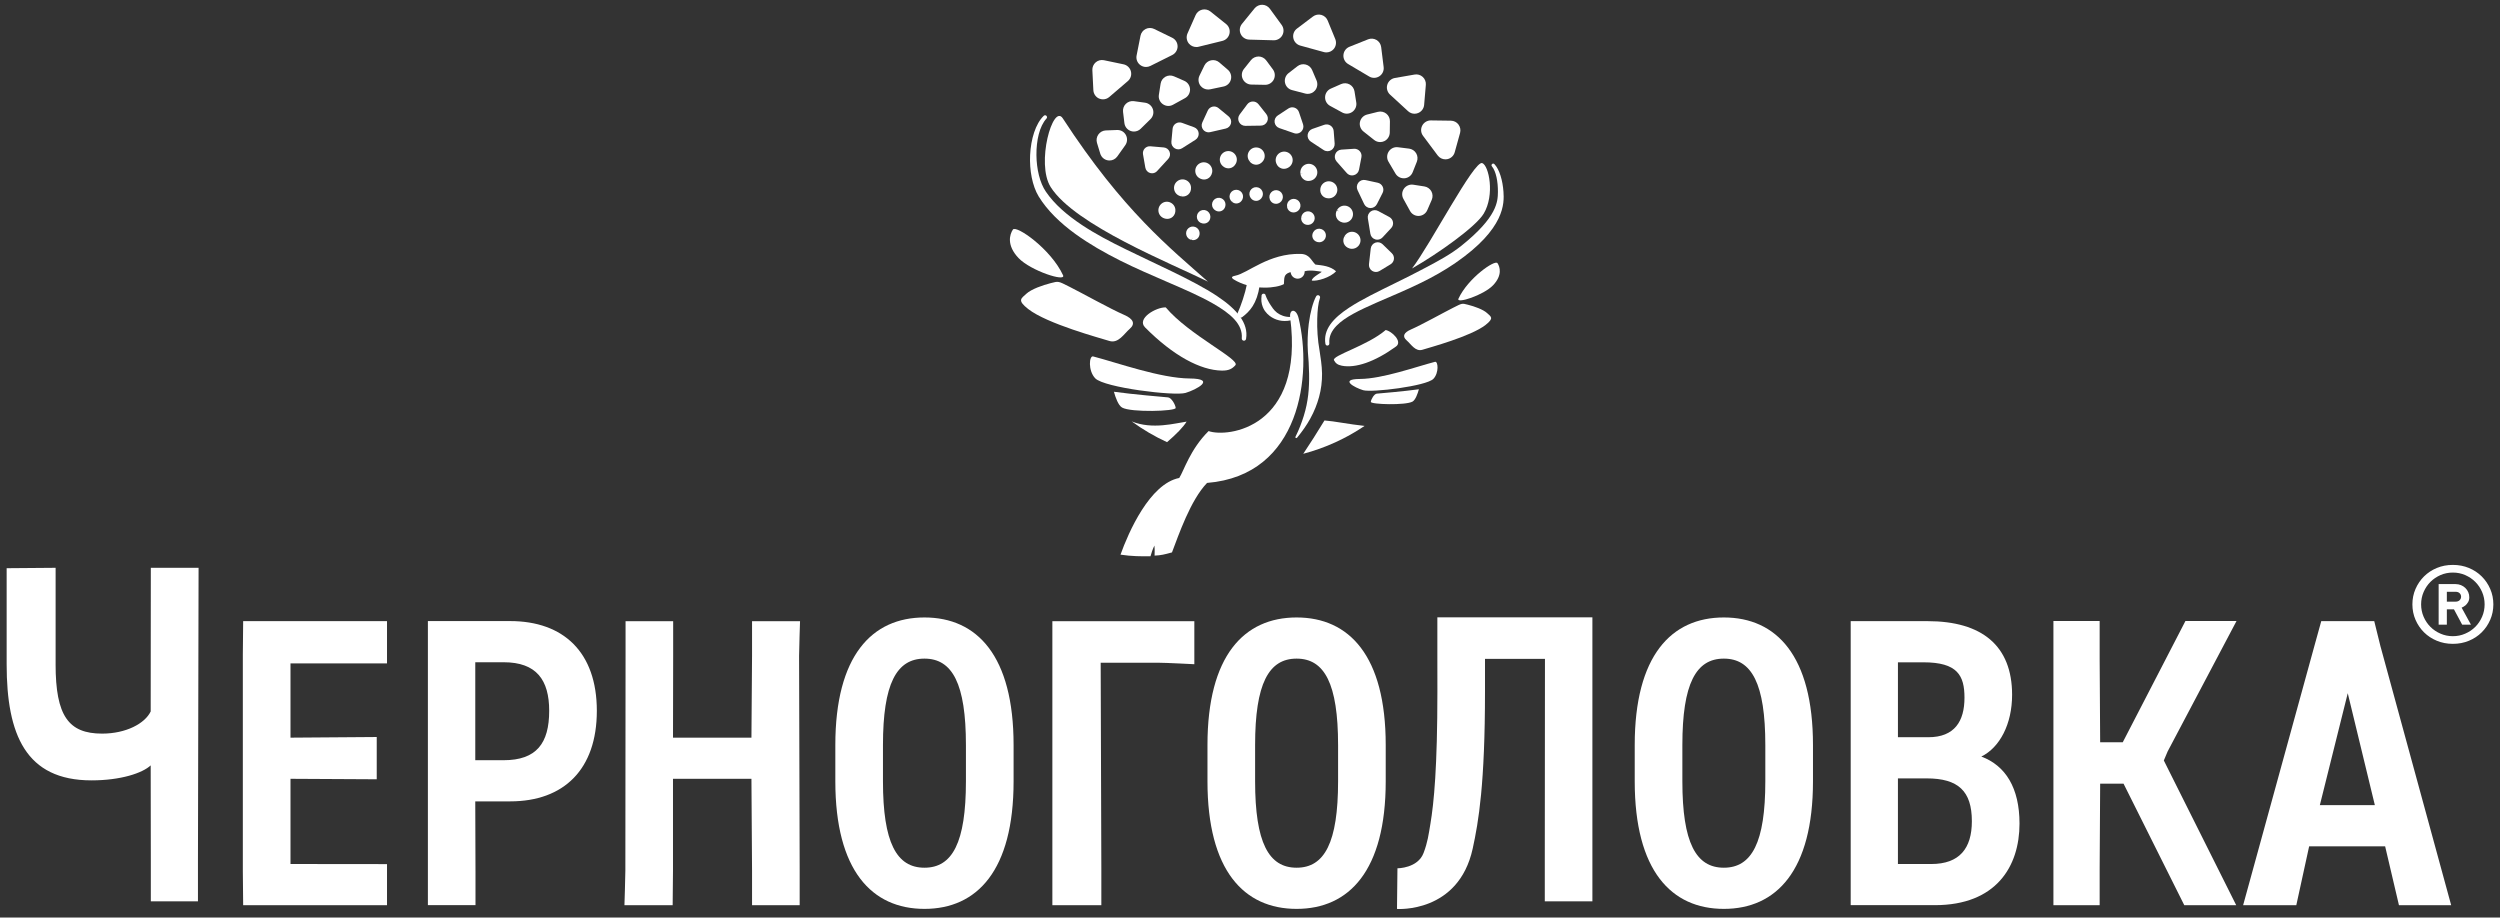<?xml version="1.0" encoding="UTF-8"?> <svg xmlns="http://www.w3.org/2000/svg" width="188" height="69" viewBox="0 0 188 69" fill="none"><rect x="0" y="0" width="188" height="69" fill="#333333" stroke="none"/><path d="M109.68 9.366C109.548 9.188 109.335 9.079 109.112 9.076L107.603 9.055C107.6 9.055 107.596 9.055 107.593 9.055C107.323 9.055 107.071 9.21 106.948 9.452C106.821 9.7 106.847 9.992 107.013 10.215L108.117 11.693C108.258 11.879 108.47 11.983 108.695 11.983C108.74 11.983 108.785 11.979 108.832 11.97C109.1 11.92 109.322 11.717 109.394 11.452L109.798 9.996C109.857 9.78 109.813 9.546 109.679 9.368L109.68 9.366Z" fill="white"></path><path d="M105.887 8.361C106.023 8.487 106.197 8.553 106.373 8.553C106.462 8.553 106.551 8.536 106.639 8.501C106.893 8.403 107.072 8.162 107.095 7.889L107.223 6.382C107.243 6.16 107.156 5.936 106.992 5.786C106.825 5.633 106.6 5.567 106.38 5.606L104.893 5.864C104.624 5.911 104.399 6.111 104.323 6.374C104.245 6.637 104.326 6.926 104.528 7.112L105.886 8.36L105.887 8.361Z" fill="white"></path><path d="M101.378 4.815L102.965 5.754C103.078 5.822 103.205 5.854 103.333 5.854C103.471 5.854 103.61 5.814 103.729 5.735C103.962 5.582 104.084 5.317 104.05 5.04L103.864 3.541C103.837 3.319 103.706 3.119 103.515 3.006C103.322 2.892 103.085 2.875 102.879 2.958L101.478 3.518C101.22 3.622 101.047 3.858 101.026 4.135C101.005 4.413 101.14 4.673 101.379 4.815H101.378Z" fill="white"></path><path d="M97.777 3.427L99.554 3.916C99.616 3.933 99.68 3.941 99.743 3.941C99.947 3.941 100.149 3.854 100.286 3.697C100.467 3.492 100.517 3.196 100.414 2.942L99.841 1.544L99.841 1.543C99.754 1.334 99.58 1.18 99.362 1.12C99.147 1.061 98.914 1.107 98.737 1.24L97.532 2.149C97.31 2.318 97.204 2.592 97.258 2.865C97.309 3.134 97.513 3.354 97.777 3.427Z" fill="white"></path><path d="M93.936 2.979L95.778 3.029C95.784 3.029 95.791 3.029 95.797 3.029C96.064 3.029 96.313 2.879 96.437 2.642C96.566 2.396 96.545 2.103 96.382 1.877L95.493 0.656C95.362 0.476 95.151 0.365 94.928 0.359C94.717 0.351 94.49 0.452 94.348 0.624L93.396 1.795C93.22 2.011 93.184 2.302 93.299 2.556C93.412 2.804 93.663 2.97 93.936 2.978V2.979Z" fill="white"></path><path d="M89.963 3.537C90.02 3.537 90.078 3.531 90.134 3.516L91.922 3.076C92.192 3.009 92.397 2.799 92.457 2.528C92.516 2.256 92.419 1.98 92.201 1.806L91.022 0.863C90.847 0.724 90.613 0.674 90.398 0.727C90.182 0.78 90 0.933 89.91 1.137L89.298 2.52C89.189 2.77 89.23 3.068 89.406 3.278C89.544 3.444 89.751 3.536 89.961 3.536L89.963 3.537Z" fill="white"></path><path d="M86.181 5.036C86.29 5.036 86.401 5.011 86.504 4.96L88.153 4.137C88.399 4.015 88.556 3.76 88.555 3.486C88.554 3.208 88.398 2.959 88.147 2.837L86.791 2.176C86.591 2.079 86.352 2.08 86.153 2.179C85.955 2.279 85.809 2.469 85.766 2.687L85.472 4.17C85.418 4.443 85.521 4.717 85.743 4.887C85.873 4.985 86.025 5.036 86.181 5.036Z" fill="white"></path><path d="M82.659 7.413C82.749 7.452 82.846 7.471 82.943 7.471C83.113 7.471 83.282 7.411 83.414 7.297L84.814 6.097C85.026 5.916 85.113 5.636 85.044 5.366C84.976 5.101 84.76 4.893 84.491 4.837L83.014 4.528C82.796 4.483 82.566 4.542 82.397 4.688C82.228 4.833 82.134 5.053 82.145 5.274L82.221 6.785C82.235 7.059 82.407 7.307 82.658 7.414L82.659 7.413Z" fill="white"></path><path d="M101.584 16.533C101.746 16.349 101.791 16.094 101.699 15.865C101.609 15.64 101.394 15.483 101.152 15.466C100.909 15.445 100.677 15.569 100.552 15.782L100.693 15.901L100.536 15.811C100.44 15.976 100.425 16.174 100.497 16.352C100.569 16.53 100.716 16.663 100.933 16.723C100.991 16.739 101.05 16.747 101.107 16.747C101.287 16.747 101.46 16.672 101.584 16.533Z" fill="white"></path><path d="M101.717 17.431C101.472 17.412 101.242 17.534 101.106 17.765L101.255 17.866L101.101 17.775L101.1 17.776C101.005 17.939 100.99 18.141 101.06 18.317C101.131 18.492 101.282 18.628 101.498 18.689C101.553 18.704 101.611 18.712 101.669 18.712C101.848 18.712 102.025 18.636 102.147 18.499C102.311 18.315 102.355 18.059 102.264 17.831C102.173 17.606 101.959 17.449 101.718 17.431H101.717Z" fill="white"></path><path d="M100.399 13.84C100.235 13.662 99.979 13.59 99.747 13.658C99.516 13.725 99.339 13.923 99.297 14.159L99.291 14.196C99.259 14.382 99.314 14.577 99.443 14.717C99.559 14.844 99.718 14.915 99.912 14.915C99.934 14.915 99.957 14.914 99.98 14.912C100.226 14.891 100.433 14.737 100.524 14.506C100.613 14.277 100.567 14.022 100.4 13.839L100.399 13.84Z" fill="white"></path><path d="M97.789 13.057L97.79 13.059C97.81 13.247 97.916 13.418 98.077 13.519C98.172 13.578 98.278 13.609 98.392 13.609C98.474 13.609 98.56 13.593 98.647 13.561C98.875 13.475 99.037 13.264 99.06 13.022C99.084 12.781 98.966 12.542 98.76 12.415C98.553 12.286 98.289 12.287 98.084 12.416C97.879 12.544 97.762 12.783 97.788 13.043L97.969 13.041L97.79 13.057H97.789Z" fill="white"></path><path d="M97.203 11.947C97.169 11.707 96.996 11.503 96.764 11.43C96.534 11.357 96.277 11.422 96.109 11.597C95.939 11.774 95.885 12.029 95.969 12.26L95.982 12.293C96.047 12.474 96.189 12.611 96.372 12.668C96.429 12.687 96.491 12.696 96.551 12.696C96.679 12.696 96.811 12.655 96.935 12.569C97.133 12.43 97.239 12.186 97.203 11.947Z" fill="white"></path><path d="M94.493 11.089C94.25 11.075 94.022 11.205 93.904 11.421C93.786 11.637 93.8 11.896 93.952 12.113L94.109 12.023L93.961 12.125L93.962 12.126C94.071 12.281 94.249 12.379 94.437 12.387C94.445 12.387 94.455 12.388 94.463 12.388C94.643 12.388 94.818 12.306 94.954 12.143C95.114 11.954 95.15 11.697 95.052 11.471C94.953 11.246 94.738 11.099 94.494 11.089H94.493Z" fill="white"></path><path d="M92.944 12.285C93.053 12.065 93.027 11.806 92.877 11.611C92.727 11.416 92.484 11.325 92.243 11.373C92.006 11.421 91.812 11.604 91.751 11.839C91.689 12.077 91.764 12.325 91.95 12.487L91.976 12.509C92.089 12.607 92.233 12.659 92.38 12.659C92.421 12.659 92.461 12.655 92.501 12.647C92.686 12.609 92.847 12.486 92.945 12.284L92.944 12.285Z" fill="white"></path><path d="M90.233 13.418L90.264 13.434C90.351 13.478 90.447 13.501 90.543 13.501C90.633 13.501 90.723 13.481 90.805 13.441C90.976 13.361 91.102 13.202 91.15 12.983C91.201 12.746 91.112 12.495 90.922 12.344C90.729 12.191 90.472 12.161 90.25 12.267C90.031 12.371 89.887 12.594 89.884 12.838C89.88 13.084 90.014 13.307 90.232 13.418H90.233Z" fill="white"></path><path d="M89.565 14.089C89.549 13.843 89.398 13.633 89.17 13.538C88.943 13.445 88.687 13.487 88.503 13.65C88.318 13.813 88.245 14.062 88.308 14.3C88.373 14.538 88.563 14.715 88.83 14.766L88.871 14.589L88.838 14.767C88.876 14.774 88.914 14.778 88.953 14.778C89.102 14.778 89.248 14.724 89.361 14.624C89.504 14.497 89.58 14.313 89.565 14.088V14.089Z" fill="white"></path><path d="M87.996 15.22C87.768 15.125 87.511 15.167 87.328 15.331C87.145 15.495 87.07 15.743 87.133 15.981C87.198 16.219 87.388 16.396 87.651 16.447L87.662 16.449C87.701 16.456 87.74 16.46 87.778 16.46C87.925 16.46 88.072 16.407 88.184 16.307C88.325 16.182 88.403 15.994 88.389 15.772C88.374 15.526 88.221 15.315 87.995 15.222L87.996 15.22Z" fill="white"></path><path d="M99.238 17.2C99.04 17.185 98.859 17.284 98.765 17.448L98.749 17.474C98.674 17.605 98.663 17.765 98.719 17.904C98.775 18.045 98.895 18.153 99.064 18.2C99.11 18.212 99.157 18.218 99.204 18.218C99.345 18.218 99.482 18.159 99.58 18.049C99.71 17.903 99.745 17.7 99.674 17.518C99.601 17.34 99.431 17.216 99.239 17.201L99.238 17.2Z" fill="white"></path><path d="M98.832 16.587C98.902 16.405 98.865 16.202 98.734 16.057C98.602 15.912 98.404 15.857 98.217 15.911C98.03 15.966 97.893 16.12 97.856 16.328L98.032 16.368L97.855 16.336C97.829 16.488 97.872 16.64 97.976 16.753C98.068 16.855 98.196 16.911 98.347 16.911C98.365 16.911 98.383 16.91 98.402 16.909C98.593 16.894 98.762 16.766 98.832 16.587Z" fill="white"></path><path d="M97.555 15.031C97.389 14.928 97.183 14.928 97.017 15.032C96.854 15.134 96.762 15.323 96.784 15.53L96.964 15.521L96.784 15.537V15.54C96.8 15.69 96.886 15.827 97.015 15.906C97.089 15.953 97.176 15.978 97.268 15.978C97.331 15.978 97.399 15.966 97.467 15.94C97.649 15.871 97.774 15.708 97.794 15.513C97.813 15.318 97.722 15.133 97.556 15.031H97.555Z" fill="white"></path><path d="M96.12 14.324C95.934 14.264 95.732 14.316 95.6 14.456C95.463 14.597 95.421 14.799 95.488 14.981L95.496 15.007C95.549 15.149 95.665 15.26 95.808 15.306C95.854 15.32 95.902 15.328 95.951 15.328C96.053 15.328 96.158 15.296 96.255 15.228C96.412 15.118 96.496 14.924 96.467 14.734C96.438 14.54 96.304 14.384 96.119 14.325L96.12 14.324Z" fill="white"></path><path d="M94.485 14.076C94.286 14.064 94.11 14.172 94.016 14.34C93.924 14.509 93.936 14.721 94.046 14.877L94.061 14.898C94.15 15.023 94.287 15.098 94.439 15.105C94.445 15.105 94.454 15.107 94.461 15.107C94.606 15.107 94.742 15.043 94.851 14.914C94.977 14.764 95.006 14.559 94.928 14.381C94.85 14.201 94.68 14.085 94.485 14.076Z" fill="white"></path><path d="M92.867 14.281C92.679 14.319 92.525 14.464 92.477 14.651C92.426 14.84 92.487 15.038 92.645 15.175L92.772 15.045L92.652 15.181L92.654 15.182C92.745 15.26 92.859 15.302 92.976 15.302C93.008 15.302 93.04 15.299 93.072 15.291C93.22 15.262 93.347 15.163 93.425 15.006C93.511 14.831 93.491 14.625 93.372 14.47C93.252 14.316 93.06 14.243 92.868 14.282L92.867 14.281Z" fill="white"></path><path d="M91.435 14.923C91.261 15.005 91.147 15.184 91.144 15.377C91.141 15.572 91.248 15.749 91.434 15.845L91.442 15.849C91.512 15.885 91.588 15.902 91.665 15.902C91.737 15.902 91.808 15.887 91.874 15.855C92.011 15.791 92.111 15.664 92.148 15.492C92.188 15.304 92.119 15.104 91.968 14.985C91.816 14.862 91.611 14.839 91.435 14.923Z" fill="white"></path><path d="M90.707 15.829C90.528 15.755 90.32 15.79 90.176 15.918C90.031 16.045 89.97 16.247 90.021 16.433C90.073 16.622 90.224 16.762 90.414 16.799L90.438 16.803C90.469 16.809 90.501 16.812 90.531 16.812C90.65 16.812 90.766 16.769 90.856 16.69C90.97 16.589 91.03 16.443 91.019 16.265C91.005 16.074 90.883 15.902 90.706 15.828L90.707 15.829Z" fill="white"></path><path d="M89.896 17.074C89.716 17 89.513 17.034 89.366 17.163C89.219 17.292 89.161 17.49 89.212 17.678C89.261 17.864 89.417 18.008 89.605 18.044L89.664 17.872L89.628 18.049H89.63C89.661 18.055 89.693 18.058 89.724 18.058C89.843 18.058 89.957 18.015 90.047 17.936C90.16 17.837 90.222 17.687 90.211 17.511C90.198 17.32 90.075 17.147 89.897 17.074H89.896Z" fill="white"></path><path d="M105.617 13.407C105.894 13.386 106.131 13.211 106.233 12.952L106.546 12.164C106.628 11.957 106.611 11.719 106.497 11.527C106.384 11.335 106.185 11.205 105.965 11.177L105.124 11.072C104.849 11.037 104.583 11.162 104.431 11.395C104.281 11.623 104.274 11.924 104.413 12.16L104.94 13.053C105.07 13.273 105.31 13.408 105.563 13.408C105.582 13.408 105.6 13.407 105.618 13.406L105.617 13.407Z" fill="white"></path><path d="M107.116 14.02L106.278 13.89C106.009 13.847 105.732 13.967 105.574 14.191C105.416 14.42 105.4 14.714 105.536 14.957L106.035 15.864C106.164 16.097 106.404 16.239 106.667 16.239C106.678 16.239 106.69 16.238 106.703 16.238C106.981 16.224 107.221 16.057 107.331 15.803L107.669 15.024C107.757 14.819 107.746 14.581 107.638 14.385C107.529 14.19 107.335 14.054 107.115 14.02H107.116Z" fill="white"></path><path d="M103.624 8.409L102.801 8.615C102.536 8.682 102.327 8.898 102.27 9.165C102.212 9.433 102.315 9.716 102.529 9.886L103.341 10.529C103.47 10.632 103.63 10.684 103.789 10.684C103.895 10.684 104.001 10.662 104.1 10.614C104.347 10.496 104.507 10.243 104.511 9.97L104.522 9.121C104.525 8.894 104.424 8.684 104.247 8.544C104.073 8.406 103.84 8.356 103.624 8.41V8.409Z" fill="white"></path><path d="M99.647 7.295C99.636 7.575 99.78 7.829 100.024 7.962L100.933 8.458C101.042 8.518 101.162 8.548 101.279 8.548C101.425 8.548 101.57 8.502 101.695 8.414C101.918 8.256 102.036 7.979 101.992 7.708L101.859 6.87C101.823 6.65 101.687 6.455 101.49 6.348C101.295 6.241 101.058 6.232 100.852 6.322L100.078 6.663C99.824 6.775 99.659 7.017 99.647 7.295Z" fill="white"></path><path d="M97.157 6.774L98.159 7.036C98.22 7.051 98.282 7.059 98.342 7.059C98.549 7.059 98.748 6.971 98.888 6.808C99.066 6.601 99.112 6.303 99.006 6.051L98.674 5.27C98.586 5.062 98.41 4.909 98.192 4.853C97.976 4.796 97.743 4.843 97.567 4.981L96.897 5.501C96.681 5.67 96.577 5.951 96.632 6.219C96.687 6.492 96.889 6.704 97.157 6.774Z" fill="white"></path><path d="M94.651 4.248C94.429 4.251 94.215 4.343 94.074 4.52L93.545 5.183C93.371 5.4 93.336 5.691 93.455 5.943C93.571 6.191 93.822 6.355 94.096 6.359L95.131 6.379C95.135 6.379 95.14 6.379 95.143 6.379C95.412 6.379 95.664 6.225 95.785 5.986C95.911 5.742 95.887 5.442 95.724 5.222L95.219 4.541C95.086 4.362 94.874 4.252 94.651 4.248Z" fill="white"></path><path d="M92.334 5.247L91.692 4.695V4.694C91.52 4.547 91.295 4.489 91.073 4.536C90.856 4.581 90.668 4.728 90.57 4.928L90.2 5.691C90.081 5.938 90.112 6.237 90.279 6.453C90.418 6.631 90.633 6.732 90.852 6.732C90.9 6.732 90.948 6.727 90.996 6.718L92.01 6.506C92.283 6.45 92.495 6.248 92.564 5.978C92.633 5.712 92.542 5.425 92.335 5.247H92.334Z" fill="white"></path><path d="M88.281 5.739C88.078 5.65 87.839 5.66 87.643 5.768C87.449 5.875 87.312 6.071 87.278 6.292L87.147 7.13C87.104 7.405 87.218 7.675 87.446 7.835C87.572 7.922 87.715 7.968 87.862 7.968C87.98 7.968 88.099 7.938 88.21 7.877L89.117 7.378C89.357 7.246 89.503 6.984 89.491 6.71C89.479 6.432 89.312 6.19 89.059 6.079L88.282 5.739H88.281Z" fill="white"></path><path d="M86.697 8.213C86.611 7.952 86.381 7.76 86.109 7.723L85.269 7.607V7.606C85.05 7.577 84.823 7.651 84.664 7.808C84.504 7.964 84.426 8.19 84.453 8.411L84.555 9.255C84.587 9.531 84.771 9.759 85.033 9.852C85.111 9.879 85.19 9.892 85.27 9.892C85.458 9.892 85.642 9.819 85.778 9.685L86.518 8.958C86.716 8.762 86.784 8.477 86.697 8.213Z" fill="white"></path><path d="M84.004 9.776L83.158 9.808H83.157C82.933 9.817 82.727 9.928 82.597 10.113C82.468 10.293 82.429 10.529 82.493 10.744L82.74 11.556C82.821 11.822 83.042 12.014 83.316 12.06C83.355 12.066 83.394 12.07 83.434 12.07C83.666 12.07 83.883 11.959 84.021 11.765L84.621 10.92C84.78 10.697 84.798 10.397 84.668 10.156C84.537 9.912 84.293 9.767 84.005 9.776H84.004Z" fill="white"></path><path d="M103.066 15.646C103.265 15.646 103.452 15.533 103.542 15.354L103.971 14.508C104.047 14.36 104.049 14.187 103.977 14.036C103.906 13.887 103.768 13.777 103.607 13.742L102.682 13.541C102.481 13.497 102.278 13.57 102.151 13.732C102.024 13.893 101.998 14.11 102.086 14.295L102.583 15.342C102.669 15.524 102.856 15.644 103.058 15.648C103.06 15.648 103.062 15.648 103.065 15.648L103.066 15.646Z" fill="white"></path><path d="M103.422 18.002C103.471 18.017 103.522 18.024 103.573 18.024C103.719 18.024 103.861 17.964 103.964 17.855L104.618 17.152C104.73 17.033 104.78 16.865 104.753 16.703C104.726 16.542 104.625 16.399 104.482 16.322L103.636 15.866C103.46 15.771 103.239 15.785 103.077 15.902C102.911 16.021 102.829 16.219 102.862 16.421L103.052 17.58C103.085 17.782 103.226 17.943 103.423 18.002H103.422Z" fill="white"></path><path d="M103.971 18.366C103.824 18.226 103.617 18.18 103.426 18.248C103.237 18.316 103.103 18.487 103.08 18.686L102.947 19.867C102.924 20.065 103.018 20.264 103.186 20.371C103.272 20.426 103.373 20.454 103.471 20.454C103.566 20.454 103.66 20.428 103.743 20.378L104.573 19.874C104.712 19.79 104.806 19.643 104.824 19.482C104.842 19.32 104.784 19.157 104.667 19.044L103.971 18.367V18.366Z" fill="white"></path><path d="M101.822 11.189L100.873 11.252C100.669 11.265 100.494 11.391 100.416 11.581C100.339 11.768 100.376 11.988 100.508 12.139L101.276 13.011C101.38 13.129 101.523 13.193 101.675 13.193C101.721 13.193 101.769 13.187 101.816 13.173C102.011 13.12 102.161 12.958 102.199 12.758L102.379 11.823C102.411 11.659 102.366 11.493 102.255 11.369C102.147 11.245 101.983 11.177 101.821 11.188L101.822 11.189Z" fill="white"></path><path d="M99.832 11.371C99.927 11.371 100.02 11.346 100.105 11.295C100.28 11.191 100.381 10.994 100.366 10.793L100.293 9.849C100.28 9.685 100.19 9.533 100.052 9.442C99.913 9.351 99.742 9.33 99.583 9.385L98.69 9.695C98.5 9.761 98.36 9.934 98.335 10.135C98.309 10.336 98.404 10.538 98.574 10.649L99.538 11.283C99.627 11.341 99.729 11.371 99.832 11.371Z" fill="white"></path><path d="M96.201 9.631L97.315 10.016C97.37 10.036 97.429 10.045 97.486 10.045C97.624 10.045 97.76 9.991 97.86 9.891C98.004 9.747 98.054 9.538 97.989 9.346L97.681 8.429C97.628 8.274 97.505 8.15 97.353 8.098C97.198 8.045 97.025 8.066 96.89 8.156L96.083 8.687C95.916 8.797 95.825 8.997 95.85 9.196C95.875 9.394 96.012 9.566 96.202 9.63L96.201 9.631Z" fill="white"></path><path d="M94.635 7.835C94.531 7.704 94.373 7.629 94.21 7.633C94.045 7.636 93.891 7.713 93.793 7.846L93.221 8.611C93.099 8.774 93.08 8.99 93.172 9.172C93.264 9.353 93.446 9.464 93.648 9.464C93.65 9.464 93.652 9.464 93.655 9.464L94.818 9.447C95.023 9.444 95.204 9.327 95.292 9.143C95.379 8.96 95.354 8.739 95.228 8.582L94.636 7.835H94.635Z" fill="white"></path><path d="M92.571 9.279C92.616 9.086 92.548 8.882 92.395 8.756L91.631 8.126C91.507 8.023 91.341 7.984 91.184 8.02C91.027 8.056 90.894 8.165 90.826 8.31L90.413 9.21C90.33 9.39 90.357 9.606 90.482 9.758C90.582 9.882 90.732 9.951 90.888 9.951C90.926 9.951 90.966 9.947 91.002 9.938L92.179 9.667C92.372 9.622 92.525 9.47 92.57 9.277L92.571 9.279Z" fill="white"></path><path d="M90.141 10.01C90.119 9.808 89.989 9.64 89.799 9.571L88.882 9.236C88.731 9.181 88.559 9.199 88.422 9.286C88.284 9.373 88.193 9.52 88.179 9.682L88.088 10.655C88.069 10.854 88.168 11.05 88.337 11.153C88.422 11.206 88.517 11.231 88.611 11.231C88.709 11.231 88.806 11.204 88.892 11.15L89.898 10.512C90.067 10.406 90.162 10.209 90.14 10.011L90.141 10.01Z" fill="white"></path><path d="M87.952 11.414C87.88 11.23 87.714 11.105 87.518 11.088L86.504 11.001C86.347 10.988 86.188 11.05 86.082 11.165C85.975 11.283 85.927 11.445 85.954 11.601L86.129 12.607C86.162 12.798 86.303 12.957 86.489 13.012C86.536 13.025 86.585 13.032 86.633 13.032C86.774 13.032 86.913 12.974 87.011 12.866L87.852 11.948C87.985 11.803 88.023 11.599 87.952 11.415V11.414Z" fill="white"></path><path fill-rule="evenodd" clip-rule="evenodd" d="M92.901 27.465C92.66 27.734 92.403 27.877 91.88 27.869C90.28 27.843 88.23 26.758 86.111 24.623C85.441 23.947 86.965 23.086 87.665 23.116C89.407 25.191 93.29 27.03 92.901 27.465Z" fill="white"></path><path fill-rule="evenodd" clip-rule="evenodd" d="M100.316 27.09C100.431 27.306 100.575 27.437 100.906 27.502C101.918 27.699 103.357 27.232 104.982 26.056C105.495 25.683 104.649 24.892 104.202 24.819C102.826 26.003 100.128 26.741 100.317 27.091L100.316 27.09Z" fill="white"></path><path fill-rule="evenodd" clip-rule="evenodd" d="M99.966 25.821C99.925 25.314 100.13 24.89 100.501 24.504C101.132 23.847 102.238 23.32 103.55 22.742C104.577 22.291 105.731 21.823 106.883 21.255C107.758 20.825 108.629 20.338 109.447 19.774C113.206 17.184 113.116 15.264 113.061 14.427C113.004 13.566 112.756 12.734 112.381 12.344C112.335 12.291 112.256 12.287 112.205 12.334C112.152 12.38 112.147 12.459 112.193 12.511C112.504 12.89 112.651 13.661 112.643 14.44C112.635 15.157 112.598 16.313 109.908 18.472C109.085 19.133 108.136 19.633 107.21 20.126C106.438 20.538 105.666 20.924 104.922 21.288C103.61 21.933 102.393 22.523 101.466 23.129C100.226 23.94 99.498 24.798 99.671 25.858C99.682 25.939 99.755 25.997 99.836 25.987C99.918 25.976 99.976 25.904 99.965 25.821H99.966Z" fill="white"></path><path fill-rule="evenodd" clip-rule="evenodd" d="M93.705 25.479C93.9 24.3 93.015 23.259 91.53 22.269C90.587 21.64 89.401 21.031 88.117 20.405C87.554 20.131 86.972 19.855 86.383 19.576C85.811 19.305 85.234 19.029 84.661 18.749C83.502 18.183 82.365 17.589 81.357 16.917C80.257 16.183 79.304 15.374 78.652 14.417C78.186 13.741 77.951 12.694 77.94 11.668C77.929 10.568 78.167 9.492 78.695 8.915C78.751 8.859 78.749 8.765 78.692 8.709C78.634 8.652 78.542 8.654 78.487 8.712C77.873 9.305 77.523 10.459 77.465 11.658C77.41 12.805 77.631 13.986 78.107 14.771C78.76 15.833 79.73 16.769 80.883 17.604C81.898 18.339 83.051 19 84.243 19.598C84.822 19.888 85.411 20.16 85.996 20.423C86.591 20.69 87.181 20.945 87.758 21.194C89.039 21.745 90.234 22.265 91.197 22.813C92.563 23.591 93.469 24.39 93.382 25.44C93.371 25.528 93.435 25.61 93.524 25.621C93.613 25.632 93.695 25.568 93.705 25.479Z" fill="white"></path><path fill-rule="evenodd" clip-rule="evenodd" d="M99.376 20.432C99.494 20.447 98.626 20.84 98.65 21.102C99.027 21.163 100.037 20.882 100.471 20.399C100.03 20.002 99.448 19.959 98.919 19.896C98.595 19.591 98.488 19.111 97.814 19.094C95.418 19.029 93.828 20.551 92.903 20.73C92.451 20.817 92.656 20.962 93.009 21.145C94.339 21.836 95.988 21.672 96.55 21.364C96.585 20.922 96.517 20.647 96.972 20.486C97.533 20.391 97.751 20.495 98.16 20.387C98.567 20.278 99.258 20.42 99.377 20.433L99.376 20.432Z" fill="white"></path><path fill-rule="evenodd" clip-rule="evenodd" d="M97.584 19.902C97.293 19.902 97.057 20.138 97.057 20.43C97.057 20.721 97.293 20.957 97.584 20.957C97.874 20.957 98.11 20.721 98.11 20.43C98.11 20.139 97.874 19.902 97.584 19.902Z" fill="white"></path><path fill-rule="evenodd" clip-rule="evenodd" d="M79.919 8.897C79.182 7.766 77.889 12.3 79.015 14.073C80.837 16.941 88.144 19.84 90.839 21.181C88.018 18.673 84.46 15.87 79.919 8.897Z" fill="white"></path><path fill-rule="evenodd" clip-rule="evenodd" d="M98.968 22.293C98.734 22.731 98.532 23.482 98.42 24.346C98.333 25.023 98.311 25.763 98.353 26.465C98.397 26.946 98.434 27.493 98.444 28.104C98.447 28.359 98.449 28.624 98.436 28.902C98.426 29.158 98.41 29.423 98.377 29.698C98.318 30.195 98.219 30.717 98.041 31.286C97.888 31.776 97.697 32.288 97.424 32.837C97.402 32.869 97.411 32.914 97.444 32.935C97.477 32.956 97.52 32.947 97.541 32.914C97.946 32.426 98.267 31.96 98.525 31.494C98.84 30.928 99.048 30.383 99.192 29.859C99.275 29.558 99.331 29.266 99.366 28.982C99.405 28.673 99.422 28.375 99.418 28.09C99.406 27.443 99.304 26.867 99.23 26.359C99.086 25.573 99.036 24.725 99.056 23.982C99.072 23.339 99.132 22.782 99.258 22.419C99.294 22.339 99.256 22.246 99.177 22.211C99.097 22.176 99.004 22.213 98.969 22.292L98.968 22.293Z" fill="white"></path><path fill-rule="evenodd" clip-rule="evenodd" d="M106.182 20.19C108.123 19.086 110.984 17.056 111.576 16.065C112.421 14.652 111.967 12.45 111.464 12.265C110.852 12.038 107.575 18.381 106.182 20.19Z" fill="white"></path><path fill-rule="evenodd" clip-rule="evenodd" d="M97.655 23.926C97.468 23.152 96.939 23.236 97.021 23.875C98.103 32.209 92.306 32.922 90.886 32.417C89.501 33.785 89.024 35.411 88.679 35.943C86.46 36.38 84.86 40.036 84.262 41.71C85.1 41.838 85.822 41.838 86.517 41.832C86.573 41.61 86.695 41.262 86.812 41.026C86.85 41.409 86.817 41.639 86.824 41.782C87.301 41.762 87.568 41.697 88.133 41.541C88.638 40.221 89.526 37.608 90.771 36.316C97.852 35.74 98.675 28.149 97.655 23.926Z" fill="white"></path><path fill-rule="evenodd" clip-rule="evenodd" d="M94.641 20.785C94.58 20.684 94.499 20.627 94.418 20.602C94.321 20.572 94.214 20.581 94.108 20.654C93.993 20.733 93.852 20.937 93.779 21.322C93.635 22.076 93.333 22.949 93.061 23.564C93.018 23.662 93.046 23.777 93.129 23.843C93.213 23.908 93.33 23.911 93.415 23.847C93.972 23.427 94.524 22.853 94.727 21.463C94.772 21.151 94.719 20.915 94.641 20.785Z" fill="white"></path><path fill-rule="evenodd" clip-rule="evenodd" d="M106.102 24.777C106.887 24.437 108.582 23.492 109.284 23.139C109.983 22.786 109.928 22.801 110.397 22.919C110.867 23.038 111.531 23.268 111.829 23.544C112.126 23.82 112.376 23.917 111.714 24.436C110.612 25.298 107.501 26.134 106.97 26.301C106.44 26.466 106.113 25.884 105.777 25.594C105.441 25.302 105.555 25.013 106.104 24.777H106.102Z" fill="white"></path><path fill-rule="evenodd" clip-rule="evenodd" d="M109.675 22.461C109.485 22.873 111.567 22.2 112.279 21.452C112.992 20.704 112.799 20.067 112.61 19.788C112.421 19.509 110.392 20.913 109.676 22.461H109.675Z" fill="white"></path><path fill-rule="evenodd" clip-rule="evenodd" d="M107.911 27.209C106.512 27.573 103.968 28.487 102.268 28.498C100.684 28.509 101.867 29.151 102.508 29.343C103.15 29.535 107.262 29.037 107.791 28.489C108.221 28.044 108.151 27.145 107.91 27.208L107.911 27.209Z" fill="white"></path><path fill-rule="evenodd" clip-rule="evenodd" d="M106.701 29.273C105.608 29.426 103.737 29.586 103.537 29.602C103.336 29.62 103.105 30.025 103.086 30.219C103.066 30.417 105.709 30.494 106.224 30.199C106.446 30.071 106.61 29.602 106.701 29.273Z" fill="white"></path><path fill-rule="evenodd" clip-rule="evenodd" d="M84.536 23.679C83.526 23.242 81.346 22.027 80.446 21.575C79.546 21.121 79.618 21.14 79.014 21.292C78.411 21.445 77.557 21.741 77.175 22.095C76.793 22.45 76.471 22.574 77.322 23.24C78.739 24.35 82.74 25.425 83.421 25.639C84.103 25.852 84.523 25.104 84.955 24.73C85.387 24.356 85.241 23.983 84.536 23.679Z" fill="white"></path><path fill-rule="evenodd" clip-rule="evenodd" d="M79.942 20.701C80.187 21.23 77.51 20.366 76.594 19.405C75.679 18.443 75.927 17.624 76.17 17.265C76.413 16.907 79.02 18.71 79.943 20.701H79.942Z" fill="white"></path><path fill-rule="evenodd" clip-rule="evenodd" d="M82.21 26.805C84.009 27.274 87.28 28.447 89.464 28.462C91.499 28.476 89.978 29.301 89.154 29.547C88.329 29.794 83.043 29.154 82.362 28.45C81.811 27.878 81.899 26.723 82.208 26.804L82.21 26.805Z" fill="white"></path><path fill-rule="evenodd" clip-rule="evenodd" d="M83.766 29.46C85.17 29.656 87.576 29.861 87.834 29.883C88.092 29.904 88.388 30.427 88.412 30.675C88.439 30.931 85.041 31.03 84.38 30.648C84.094 30.485 83.883 29.883 83.766 29.459V29.46Z" fill="white"></path><path fill-rule="evenodd" clip-rule="evenodd" d="M94.87 22.252C94.85 22.392 94.847 22.527 94.859 22.671C94.873 22.812 94.908 22.95 94.961 23.084C95.001 23.191 95.058 23.293 95.123 23.388C95.223 23.53 95.347 23.654 95.487 23.761C95.896 24.066 96.431 24.227 97.075 24.088C97.144 24.08 97.194 24.018 97.185 23.948C97.178 23.88 97.115 23.83 97.046 23.837C96.632 23.843 96.301 23.713 96.037 23.518C95.911 23.425 95.813 23.311 95.719 23.191C95.656 23.111 95.603 23.026 95.549 22.941C95.477 22.83 95.408 22.721 95.35 22.604C95.286 22.476 95.22 22.36 95.178 22.225C95.172 22.14 95.096 22.076 95.01 22.084C94.924 22.091 94.86 22.167 94.868 22.253L94.87 22.252Z" fill="white"></path><path fill-rule="evenodd" clip-rule="evenodd" d="M85.105 31.69C86.663 32.325 88.396 31.821 89.232 31.706C88.986 32.116 88.454 32.655 87.762 33.251C86.821 32.819 85.932 32.297 85.105 31.69Z" fill="white"></path><path fill-rule="evenodd" clip-rule="evenodd" d="M98.004 34.126C98.5 33.386 99.03 32.555 99.6 31.619C100.342 31.671 101.453 31.907 102.617 32.029C101.224 32.969 99.669 33.685 98.003 34.126H98.004Z" fill="white"></path><path d="M29.103 46.71V49.888H21.845V55.472L28.33 55.423V58.602L21.845 58.566V64.973L29.103 64.981V68.069H18.286C18.286 68.069 18.261 65.977 18.261 65.525V49.253C18.261 48.803 18.286 46.709 18.286 46.709H29.103V46.71Z" fill="white"></path><path d="M50.609 55.472H56.508L56.554 49.323V46.712H60.163C60.163 46.712 60.091 48.84 60.091 49.323L60.135 65.469V68.07H56.554V65.469L56.508 58.567H50.609V65.469C50.609 65.959 50.584 68.07 50.584 68.07H46.958C46.958 68.07 47.026 65.959 47.027 65.471L47.042 49.351C47.042 48.848 47.042 46.712 47.042 46.712H50.622C50.622 46.712 50.619 48.848 50.622 49.376L50.61 55.472H50.609Z" fill="white"></path><path d="M72.638 58.752C72.638 63.364 71.619 65.252 69.52 65.252C67.419 65.252 66.399 63.364 66.399 58.752V56.029C66.399 51.417 67.418 49.528 69.52 49.528C71.62 49.528 72.638 51.417 72.638 56.029V58.752ZM69.52 46.433C65.566 46.433 62.817 49.312 62.817 56.029V58.752C62.817 65.469 65.566 68.348 69.52 68.348C73.473 68.348 76.222 65.469 76.222 58.752V56.029C76.222 49.312 73.473 46.433 69.52 46.433Z" fill="white"></path><path d="M89.814 49.949C89.814 49.949 87.667 49.837 87.101 49.837H82.771L82.821 65.316V68.07H79.138V46.712H89.814V49.95V49.949Z" fill="white"></path><path d="M100.624 58.752C100.624 63.364 99.605 65.252 97.504 65.252C95.404 65.252 94.384 63.364 94.384 58.752V56.029C94.384 51.417 95.404 49.528 97.504 49.528C99.605 49.528 100.624 51.417 100.624 56.029V58.752ZM97.504 46.433C93.55 46.433 90.802 49.312 90.802 56.029V58.752C90.802 65.469 93.55 68.348 97.504 68.348C101.457 68.348 104.206 65.469 104.206 58.752V56.029C104.206 49.312 101.457 46.433 97.504 46.433Z" fill="white"></path><path d="M132.752 58.752C132.752 63.364 131.733 65.252 129.633 65.252C127.532 65.252 126.514 63.364 126.514 58.752V56.029C126.514 51.417 127.533 49.528 129.633 49.528C131.733 49.528 132.752 51.417 132.752 56.029V58.752ZM129.633 46.433C125.68 46.433 122.931 49.312 122.931 56.029V58.752C122.931 65.469 125.679 68.348 129.633 68.348C133.587 68.348 136.336 65.469 136.336 58.752V56.029C136.336 49.312 133.587 46.433 129.633 46.433Z" fill="white"></path><path d="M145.227 64.973H142.724V58.535H144.887C147.265 58.535 148.284 59.495 148.284 61.755C148.284 63.798 147.358 64.974 145.227 64.974V64.973ZM142.724 49.806H144.64C147.203 49.806 147.729 50.797 147.729 52.468C147.729 54.232 146.988 55.439 145.012 55.439H142.725V49.805L142.724 49.806ZM148.995 56.894C150.384 56.213 151.31 54.448 151.31 52.251C151.31 48.568 149.056 46.71 144.948 46.71H139.172V68.068H145.504C150.108 68.068 151.867 65.158 151.867 61.938C151.867 59.245 150.817 57.574 148.995 56.893V56.894Z" fill="white"></path><path d="M174.452 60.548L176.551 52.128L178.589 60.548H174.452ZM179.024 48.653L178.544 46.711H174.558L174.02 48.656L168.683 68.07H172.682L173.648 63.643H179.362L180.401 68.07H184.328L179.026 48.653H179.024Z" fill="white"></path><path d="M163.099 57.948C162.859 57.468 162.72 57.188 162.72 57.188L163.005 56.511L168.186 46.701H164.344L159.63 55.82H157.932L157.894 49.573V46.701H154.417V68.071H157.894V65.323L157.932 58.932H159.691L164.258 68.071H168.163L163.099 57.949V57.948Z" fill="white"></path><path d="M37.872 57.168H35.741V49.801H37.872C40.343 49.801 41.299 51.132 41.299 53.454C41.299 55.899 40.342 57.168 37.872 57.168ZM38.365 46.706H32.177V68.064H35.757V65.528L35.74 60.263H38.364C42.411 60.263 44.882 57.848 44.882 53.453C44.882 49.057 42.38 46.705 38.364 46.705L38.365 46.706Z" fill="white"></path><path d="M184.003 45.244H184.661C184.788 45.244 184.889 45.208 184.962 45.137C185.036 45.065 185.074 44.977 185.074 44.872C185.074 44.768 185.036 44.68 184.962 44.608C184.889 44.538 184.788 44.502 184.661 44.502H184.003V45.244ZM185.813 46.975H185.155L184.537 45.82H184.003V46.975H183.386V43.924H184.661C184.805 43.924 184.939 43.95 185.065 44.002C185.191 44.054 185.3 44.126 185.394 44.216C185.488 44.306 185.56 44.412 185.613 44.533C185.666 44.654 185.69 44.781 185.69 44.913C185.69 45.057 185.661 45.179 185.6 45.281C185.54 45.382 185.474 45.463 185.404 45.523C185.315 45.595 185.22 45.652 185.115 45.696L185.814 46.974L185.813 46.975ZM186.843 45.449C186.843 45.119 186.779 44.808 186.653 44.517C186.526 44.225 186.357 43.973 186.142 43.758C185.929 43.544 185.676 43.375 185.385 43.246C185.094 43.12 184.785 43.057 184.455 43.057C184.126 43.057 183.815 43.12 183.524 43.246C183.234 43.374 182.982 43.544 182.768 43.758C182.554 43.973 182.384 44.225 182.257 44.517C182.131 44.808 182.068 45.119 182.068 45.449C182.068 45.779 182.131 46.09 182.257 46.381C182.383 46.673 182.553 46.926 182.768 47.14C182.982 47.355 183.234 47.525 183.524 47.65C183.815 47.778 184.125 47.841 184.455 47.841C184.784 47.841 185.094 47.778 185.385 47.65C185.676 47.524 185.928 47.354 186.142 47.14C186.356 46.926 186.525 46.673 186.653 46.381C186.779 46.09 186.843 45.779 186.843 45.449ZM187.5 45.449C187.5 45.861 187.422 46.247 187.265 46.608C187.109 46.967 186.896 47.283 186.624 47.552C186.353 47.822 186.032 48.033 185.662 48.186C185.291 48.34 184.89 48.417 184.456 48.417C184.023 48.417 183.621 48.34 183.25 48.186C182.879 48.032 182.56 47.821 182.287 47.552C182.016 47.283 181.803 46.968 181.646 46.608C181.49 46.247 181.412 45.861 181.412 45.449C181.412 45.036 181.49 44.65 181.646 44.29C181.803 43.93 182.016 43.616 182.287 43.346C182.56 43.076 182.879 42.865 183.25 42.711C183.621 42.557 184.022 42.481 184.456 42.481C184.889 42.481 185.291 42.558 185.662 42.711C186.032 42.865 186.353 43.076 186.624 43.346C186.896 43.616 187.109 43.93 187.265 44.29C187.422 44.65 187.5 45.036 187.5 45.449Z" fill="white"></path><path d="M108.089 46.423V49.38L108.092 51.995C108.092 57.69 107.834 60.368 107.565 61.962C107.431 62.763 107.361 63.331 107.054 64.14C106.617 65.302 105.088 65.296 105.088 65.296L105.054 68.353C105.054 68.353 109.678 68.693 110.746 63.819C111.191 61.786 111.672 58.959 111.672 51.995V49.549H116.181L116.168 64.832V67.78H119.748V46.423H108.087H108.089Z" fill="white"></path><path d="M4.181 49.954C4.181 53.829 5.147 55.168 7.677 55.168C9.482 55.168 10.898 54.407 11.332 53.502L11.342 42.699H14.933L14.886 64.743V67.779H11.342V64.743L11.332 57.556C10.717 58.135 9.086 58.684 6.882 58.684C1.934 58.684 0.5 55.24 0.5 49.953V42.729L4.182 42.699V49.953L4.181 49.954Z" fill="white"></path></svg> 